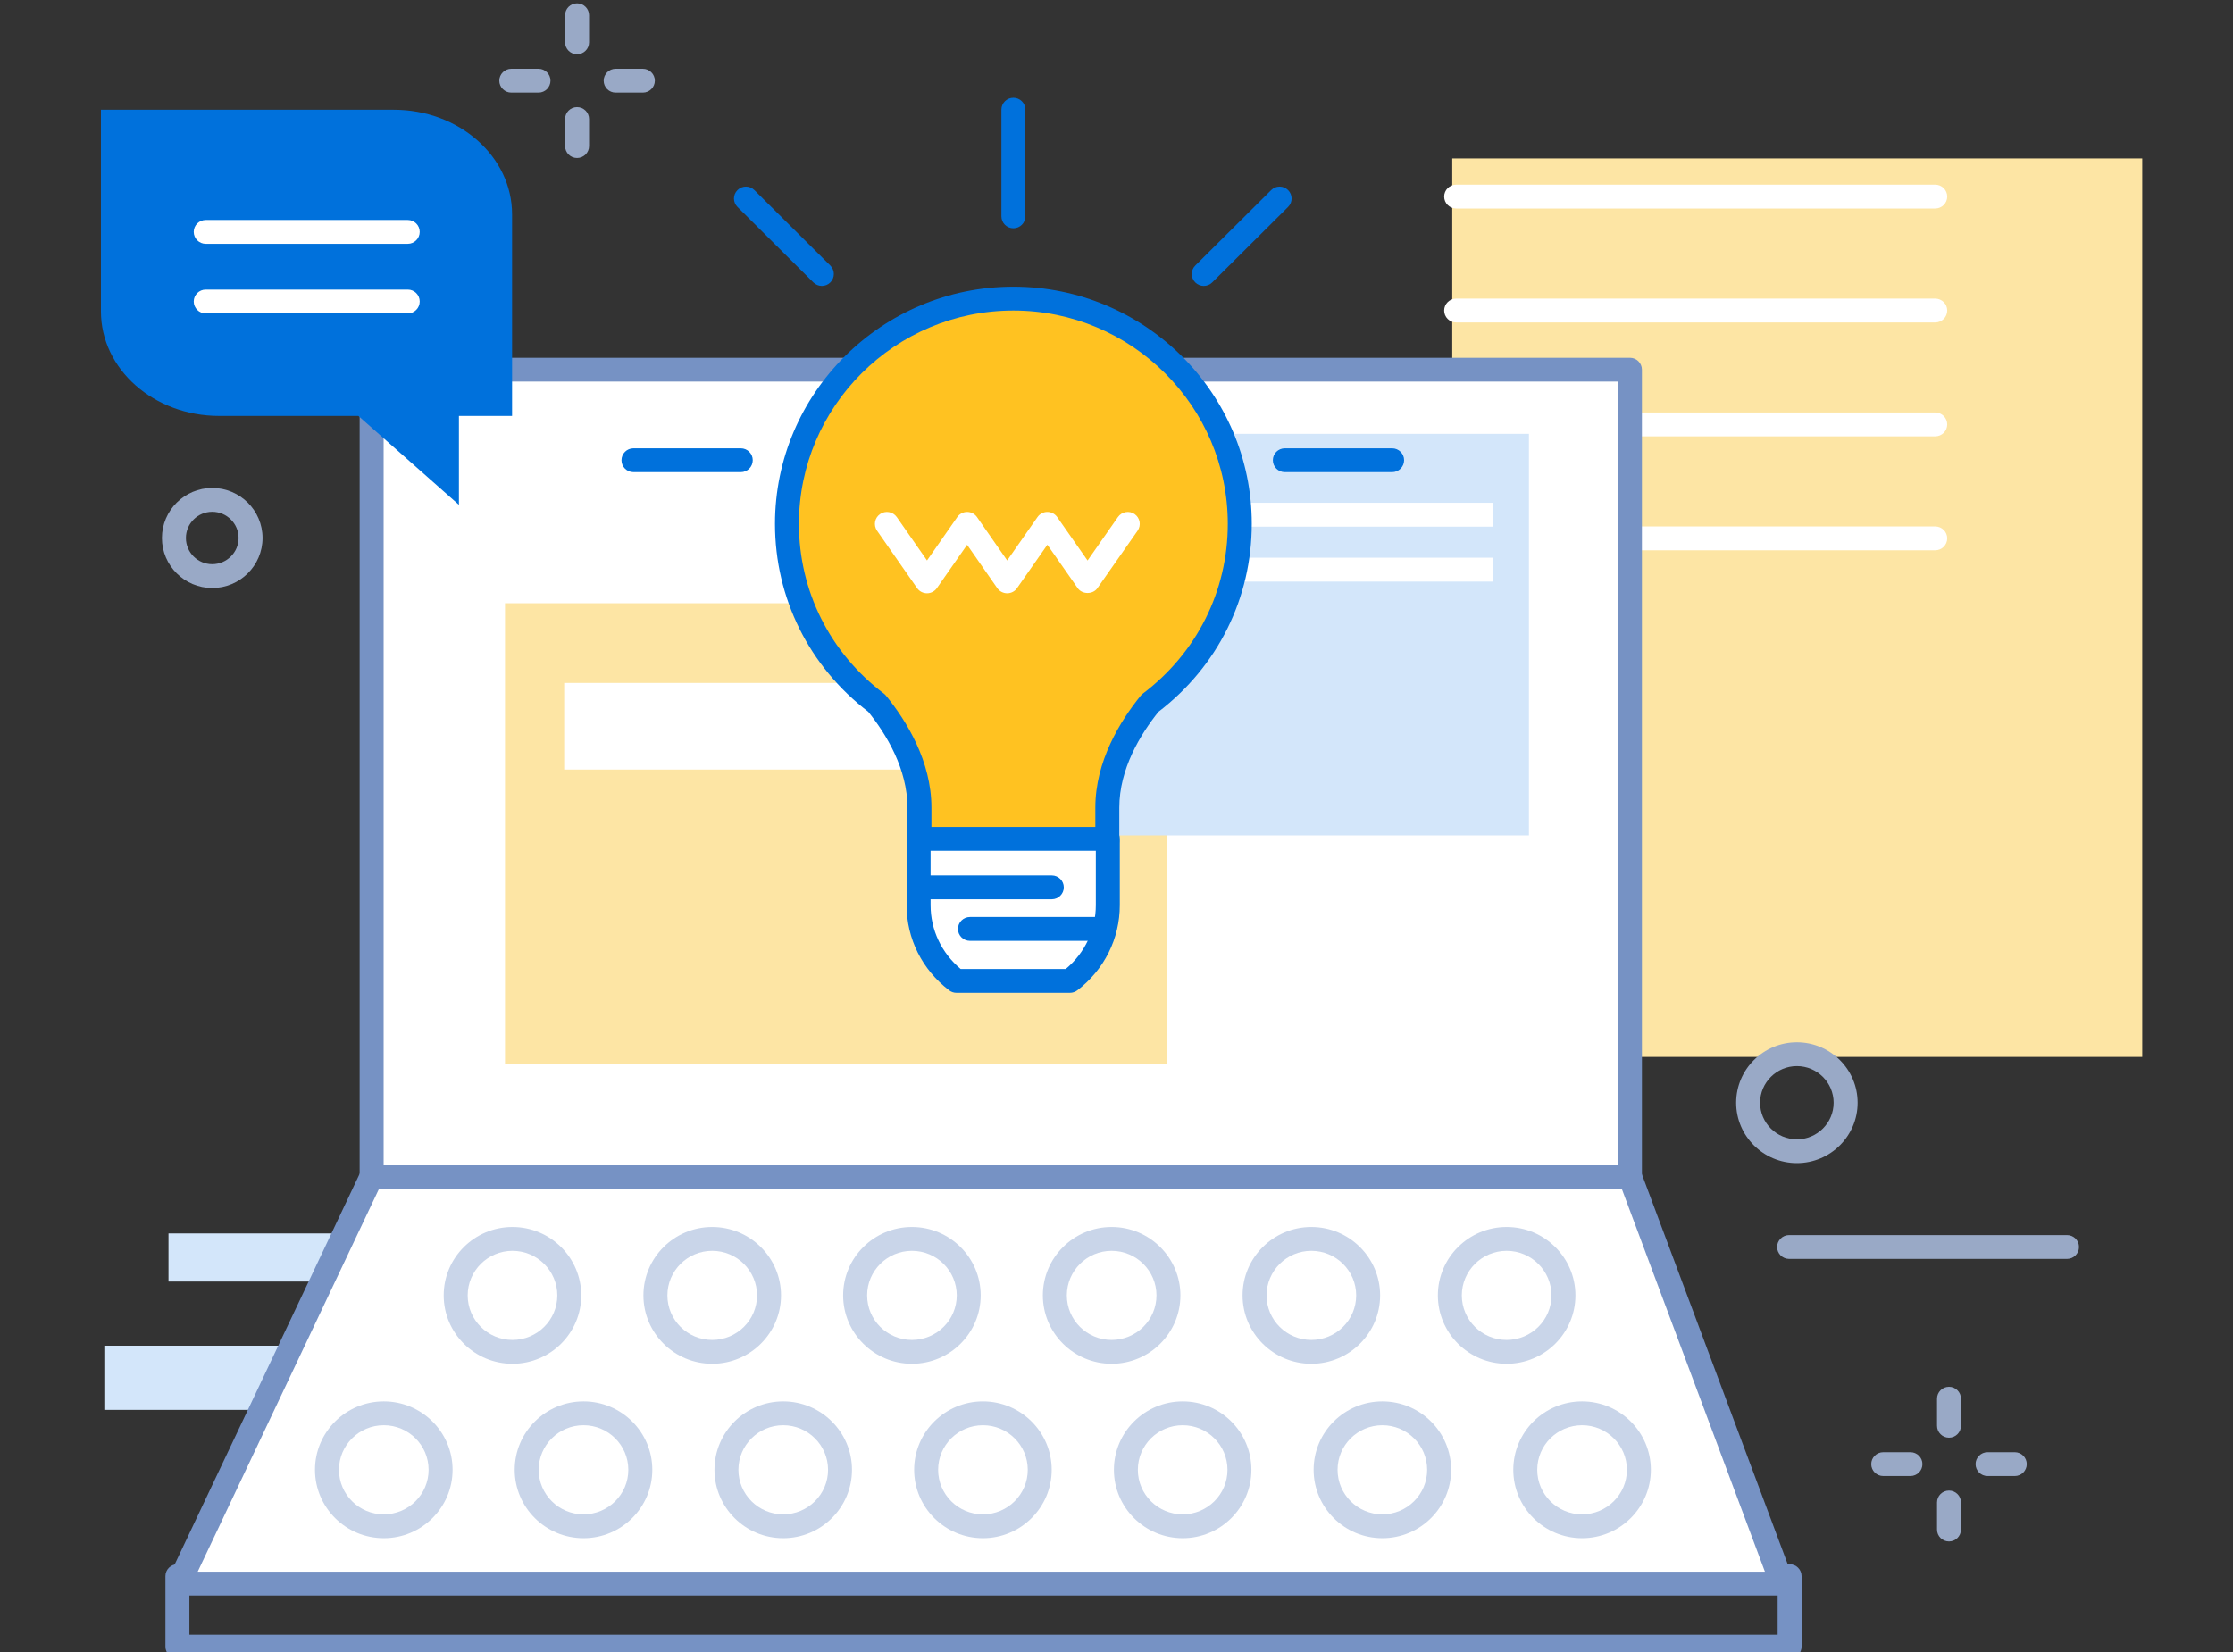 <svg xmlns="http://www.w3.org/2000/svg" xmlns:xlink="http://www.w3.org/1999/xlink" width="50px" height="37px" viewBox="0 0 50 37"><rect x="0" y="0" width="50" height="37" fill="#333333" stroke="none"/><polygon fill="#D3E6FA" points="3.773 28.703 24.254 28.703 24.254 27.625 3.773 27.625"></polygon><polygon fill="#D3E6FA" points="2.336 31.577 22.816 31.577 22.816 30.14 2.336 30.14"></polygon><polygon fill="#FDE5A4" points="32.518 23.672 47.968 23.672 47.968 3.549 32.518 3.549"></polygon><g><path d="M43.333,4.67 L32.606,4.67 C32.457,4.67 32.337,4.55 32.337,4.403 C32.337,4.256 32.457,4.136 32.606,4.136 L43.333,4.136 C43.481,4.136 43.601,4.256 43.601,4.403 C43.601,4.55 43.481,4.67 43.333,4.67" fill="#FFFFFF"></path><path d="M43.333,7.222 L32.606,7.222 C32.457,7.222 32.337,7.102 32.337,6.955 C32.337,6.808 32.457,6.688 32.606,6.688 L43.333,6.688 C43.481,6.688 43.601,6.808 43.601,6.955 C43.601,7.102 43.481,7.222 43.333,7.222" fill="#FFFFFF"></path><path d="M43.333,9.773 L32.606,9.773 C32.457,9.773 32.337,9.654 32.337,9.506 C32.337,9.359 32.457,9.239 32.606,9.239 L43.333,9.239 C43.481,9.239 43.601,9.359 43.601,9.506 C43.601,9.654 43.481,9.773 43.333,9.773" fill="#FFFFFF"></path><path d="M43.333,12.325 L32.606,12.325 C32.457,12.325 32.337,12.205 32.337,12.058 C32.337,11.911 32.457,11.791 32.606,11.791 L43.333,11.791 C43.481,11.791 43.601,11.911 43.601,12.058 C43.601,12.205 43.481,12.325 43.333,12.325" fill="#FFFFFF"></path><polygon fill="#FFFFFF" points="8.322 26.367 36.497 26.367 36.497 8.279 8.322 8.279"></polygon><path d="M8.59,26.1 L36.228,26.1 L36.228,8.546 L8.59,8.546 L8.59,26.1 Z M36.497,26.634 L8.321,26.634 C8.173,26.634 8.053,26.514 8.053,26.367 L8.053,8.28 C8.053,8.132 8.173,8.013 8.321,8.013 L36.497,8.013 C36.645,8.013 36.765,8.132 36.765,8.28 L36.765,26.367 C36.765,26.514 36.645,26.634 36.497,26.634 L36.497,26.634 Z" fill="#7692C4"></path><polygon fill="#FFFFFF" points="36.497 26.349 36.497 26.367 8.322 26.367 8.322 26.349 4.004 35.468 12.494 35.468 32.325 35.468 39.905 35.468"></polygon><path d="M4.427,35.201 L39.519,35.201 L36.317,26.634 L8.483,26.634 L4.427,35.201 Z M39.905,35.735 L4.004,35.735 C3.912,35.735 3.827,35.688 3.778,35.611 C3.729,35.534 3.722,35.437 3.762,35.354 L8.079,26.235 C8.132,26.122 8.257,26.061 8.38,26.088 C8.393,26.091 8.406,26.095 8.418,26.1 L36.428,26.1 C36.435,26.098 36.442,26.097 36.449,26.095 C36.577,26.073 36.703,26.135 36.748,26.256 L40.157,35.375 C40.187,35.457 40.176,35.548 40.125,35.62 C40.075,35.692 39.993,35.735 39.905,35.735 L39.905,35.735 Z" fill="#7692C4"></path><path d="M11.475,28.015 C10.922,28.015 10.472,28.463 10.472,29.013 C10.472,29.564 10.922,30.011 11.475,30.011 C12.028,30.011 12.479,29.564 12.479,29.013 C12.479,28.463 12.028,28.015 11.475,28.015 M11.475,30.545 C10.626,30.545 9.935,29.858 9.935,29.013 C9.935,28.168 10.626,27.481 11.475,27.481 C12.324,27.481 13.015,28.168 13.015,29.013 C13.015,29.858 12.324,30.545 11.475,30.545" fill="#C9D5E9"></path><path d="M15.947,28.015 C15.394,28.015 14.944,28.463 14.944,29.013 C14.944,29.564 15.394,30.011 15.947,30.011 C16.501,30.011 16.951,29.564 16.951,29.013 C16.951,28.463 16.501,28.015 15.947,28.015 M15.947,30.545 C15.098,30.545 14.407,29.858 14.407,29.013 C14.407,28.168 15.098,27.481 15.947,27.481 C16.796,27.481 17.488,28.168 17.488,29.013 C17.488,29.858 16.796,30.545 15.947,30.545" fill="#C9D5E9"></path><path d="M20.419,28.015 C19.866,28.015 19.416,28.463 19.416,29.013 C19.416,29.564 19.866,30.011 20.419,30.011 C20.973,30.011 21.423,29.564 21.423,29.013 C21.423,28.463 20.973,28.015 20.419,28.015 M20.419,30.545 C19.57,30.545 18.879,29.858 18.879,29.013 C18.879,28.168 19.57,27.481 20.419,27.481 C21.269,27.481 21.959,28.168 21.959,29.013 C21.959,29.858 21.269,30.545 20.419,30.545" fill="#C9D5E9"></path><path d="M24.891,28.015 C24.338,28.015 23.888,28.463 23.888,29.013 C23.888,29.564 24.338,30.011 24.891,30.011 C25.444,30.011 25.895,29.564 25.895,29.013 C25.895,28.463 25.444,28.015 24.891,28.015 M24.891,30.545 C24.042,30.545 23.351,29.858 23.351,29.013 C23.351,28.168 24.042,27.481 24.891,27.481 C25.74,27.481 26.431,28.168 26.431,29.013 C26.431,29.858 25.74,30.545 24.891,30.545" fill="#C9D5E9"></path><path d="M29.363,28.015 C28.81,28.015 28.36,28.463 28.36,29.013 C28.36,29.564 28.81,30.011 29.363,30.011 C29.917,30.011 30.367,29.564 30.367,29.013 C30.367,28.463 29.917,28.015 29.363,28.015 M29.363,30.545 C28.514,30.545 27.823,29.858 27.823,29.013 C27.823,28.168 28.514,27.481 29.363,27.481 C30.212,27.481 30.903,28.168 30.903,29.013 C30.903,29.858 30.212,30.545 29.363,30.545" fill="#C9D5E9"></path><path d="M33.736,28.015 C33.182,28.015 32.732,28.463 32.732,29.013 C32.732,29.564 33.182,30.011 33.736,30.011 C34.289,30.011 34.74,29.564 34.74,29.013 C34.74,28.463 34.289,28.015 33.736,28.015 M33.736,30.545 C32.887,30.545 32.196,29.858 32.196,29.013 C32.196,28.168 32.887,27.481 33.736,27.481 C34.585,27.481 35.276,28.168 35.276,29.013 C35.276,29.858 34.585,30.545 33.736,30.545" fill="#C9D5E9"></path><path d="M8.594,31.921 C8.04,31.921 7.59,32.368 7.59,32.919 C7.59,33.47 8.04,33.917 8.594,33.917 C9.147,33.917 9.597,33.47 9.597,32.919 C9.597,32.368 9.147,31.921 8.594,31.921 M8.594,34.451 C7.744,34.451 7.053,33.764 7.053,32.919 C7.053,32.074 7.744,31.387 8.594,31.387 C9.443,31.387 10.134,32.074 10.134,32.919 C10.134,33.764 9.443,34.451 8.594,34.451" fill="#C9D5E9"></path><path d="M13.066,31.921 C12.512,31.921 12.062,32.368 12.062,32.919 C12.062,33.47 12.512,33.917 13.066,33.917 C13.619,33.917 14.069,33.47 14.069,32.919 C14.069,32.368 13.619,31.921 13.066,31.921 M13.066,34.451 C12.217,34.451 11.525,33.764 11.525,32.919 C11.525,32.074 12.217,31.387 13.066,31.387 C13.915,31.387 14.606,32.074 14.606,32.919 C14.606,33.764 13.915,34.451 13.066,34.451" fill="#C9D5E9"></path><path d="M17.537,31.921 C16.984,31.921 16.534,32.368 16.534,32.919 C16.534,33.47 16.984,33.917 17.537,33.917 C18.09,33.917 18.541,33.47 18.541,32.919 C18.541,32.368 18.09,31.921 17.537,31.921 M17.537,34.451 C16.688,34.451 15.998,33.764 15.998,32.919 C15.998,32.074 16.688,31.387 17.537,31.387 C18.386,31.387 19.077,32.074 19.077,32.919 C19.077,33.764 18.386,34.451 17.537,34.451" fill="#C9D5E9"></path><path d="M22.009,31.921 C21.456,31.921 21.006,32.368 21.006,32.919 C21.006,33.47 21.456,33.917 22.009,33.917 C22.562,33.917 23.013,33.47 23.013,32.919 C23.013,32.368 22.562,31.921 22.009,31.921 M22.009,34.451 C21.16,34.451 20.469,33.764 20.469,32.919 C20.469,32.074 21.16,31.387 22.009,31.387 C22.858,31.387 23.549,32.074 23.549,32.919 C23.549,33.764 22.858,34.451 22.009,34.451" fill="#C9D5E9"></path><path d="M26.482,31.921 C25.928,31.921 25.478,32.368 25.478,32.919 C25.478,33.47 25.928,33.917 26.482,33.917 C27.035,33.917 27.485,33.47 27.485,32.919 C27.485,32.368 27.035,31.921 26.482,31.921 M26.482,34.451 C25.633,34.451 24.942,33.764 24.942,32.919 C24.942,32.074 25.633,31.387 26.482,31.387 C27.331,31.387 28.021,32.074 28.021,32.919 C28.021,33.764 27.331,34.451 26.482,34.451" fill="#C9D5E9"></path><path d="M30.953,31.921 C30.4,31.921 29.95,32.368 29.95,32.919 C29.95,33.47 30.4,33.917 30.953,33.917 C31.506,33.917 31.956,33.47 31.956,32.919 C31.956,32.368 31.506,31.921 30.953,31.921 M30.953,34.451 C30.104,34.451 29.414,33.764 29.414,32.919 C29.414,32.074 30.104,31.387 30.953,31.387 C31.802,31.387 32.493,32.074 32.493,32.919 C32.493,33.764 31.802,34.451 30.953,34.451" fill="#C9D5E9"></path><path d="M35.425,31.921 C34.872,31.921 34.421,32.368 34.421,32.919 C34.421,33.47 34.872,33.917 35.425,33.917 C35.978,33.917 36.429,33.47 36.429,32.919 C36.429,32.368 35.978,31.921 35.425,31.921 M35.425,34.451 C34.576,34.451 33.885,33.764 33.885,32.919 C33.885,32.074 34.576,31.387 35.425,31.387 C36.274,31.387 36.965,32.074 36.965,32.919 C36.965,33.764 36.274,34.451 35.425,34.451" fill="#C9D5E9"></path><path d="M40.072,37.147 L3.973,37.147 C3.825,37.147 3.704,37.027 3.704,36.88 L3.704,35.301 C3.704,35.154 3.825,35.034 3.973,35.034 C4.121,35.034 4.241,35.154 4.241,35.301 L4.241,36.613 L39.804,36.613 L39.804,35.301 C39.804,35.154 39.924,35.034 40.072,35.034 C40.22,35.034 40.34,35.154 40.34,35.301 L40.34,36.88 C40.34,37.027 40.22,37.147 40.072,37.147" fill="#7692C4"></path><path d="M40.235,23.878 C39.781,23.878 39.411,24.246 39.411,24.698 C39.411,25.149 39.781,25.517 40.235,25.517 C40.689,25.517 41.058,25.149 41.058,24.698 C41.058,24.246 40.689,23.878 40.235,23.878 M40.235,26.05 C39.485,26.05 38.875,25.443 38.875,24.698 C38.875,23.951 39.485,23.344 40.235,23.344 C40.985,23.344 41.595,23.951 41.595,24.698 C41.595,25.443 40.985,26.05 40.235,26.05" fill="#99A9C6"></path><path d="M4.752,11.463 C4.427,11.463 4.163,11.726 4.163,12.05 C4.163,12.373 4.427,12.636 4.752,12.636 C5.077,12.636 5.342,12.373 5.342,12.05 C5.342,11.726 5.077,11.463 4.752,11.463 M4.752,13.17 C4.132,13.17 3.626,12.667 3.626,12.05 C3.626,11.432 4.132,10.929 4.752,10.929 C5.373,10.929 5.879,11.432 5.879,12.05 C5.879,12.667 5.373,13.17 4.752,13.17" fill="#99A9C6"></path><polygon fill="#FDE5A4" points="11.308 23.831 26.125 23.831 26.125 13.511 11.308 13.511"></polygon><polygon fill="#D3E6FA" points="23.161 18.71 34.235 18.71 34.235 9.717 23.161 9.717"></polygon><polygon fill="#FFFFFF" points="12.633 17.236 23.318 17.236 23.318 15.296 12.633 15.296"></polygon><polygon fill="#FFFFFF" points="23.512 11.796 33.436 11.796 33.436 11.261 23.512 11.261"></polygon><polygon fill="#FFFFFF" points="23.512 13.026 33.436 13.026 33.436 12.491 23.512 12.491"></polygon><path d="M27.761,11.733 C27.761,8.947 25.491,6.688 22.691,6.688 C19.89,6.688 17.621,8.947 17.621,11.733 C17.621,13.374 18.411,14.828 19.63,15.749 C20.078,16.3 20.587,17.137 20.587,18.088 L20.587,18.852 L24.794,18.852 L24.794,18.088 C24.794,17.137 25.304,16.3 25.751,15.749 C26.97,14.828 27.761,13.374 27.761,11.733" fill="#FFC221"></path><path d="M20.856,18.585 L24.526,18.585 L24.526,18.088 C24.526,17.052 25.079,16.153 25.542,15.581 C25.556,15.564 25.571,15.55 25.589,15.536 C26.798,14.622 27.492,13.236 27.492,11.733 C27.492,9.099 25.338,6.955 22.691,6.955 C20.043,6.955 17.889,9.099 17.889,11.733 C17.889,13.236 18.583,14.622 19.793,15.536 C19.81,15.55 19.826,15.564 19.839,15.581 C20.303,16.153 20.856,17.051 20.856,18.088 L20.856,18.585 Z M24.794,19.119 L20.588,19.119 C20.44,19.119 20.319,19 20.319,18.852 L20.319,18.088 C20.319,17.222 19.847,16.447 19.442,15.942 C18.114,14.925 17.353,13.393 17.353,11.733 C17.353,8.804 19.747,6.421 22.691,6.421 C25.635,6.421 28.029,8.804 28.029,11.733 C28.029,13.393 27.268,14.925 25.94,15.942 C25.535,16.447 25.063,17.222 25.063,18.088 L25.063,18.852 C25.063,19 24.942,19.119 24.794,19.119 L24.794,19.119 Z" fill="#0071DC"></path><path d="M22.552,13.288 C22.464,13.288 22.382,13.245 22.331,13.174 L21.655,12.202 L20.977,13.174 C20.927,13.245 20.844,13.288 20.757,13.288 C20.669,13.288 20.586,13.245 20.536,13.174 L19.638,11.886 C19.554,11.764 19.584,11.598 19.706,11.514 C19.828,11.43 19.995,11.46 20.08,11.581 L20.757,12.553 L21.435,11.581 C21.485,11.509 21.567,11.466 21.655,11.466 C21.743,11.466 21.826,11.509 21.876,11.581 L22.552,12.553 L23.231,11.581 C23.281,11.509 23.364,11.466 23.451,11.466 C23.539,11.466 23.622,11.509 23.672,11.581 L24.352,12.554 L25.032,11.581 C25.117,11.46 25.284,11.43 25.406,11.514 C25.527,11.599 25.557,11.765 25.473,11.886 L24.572,13.174 C24.472,13.317 24.232,13.317 24.132,13.174 L23.452,12.201 L22.772,13.174 C22.722,13.246 22.64,13.288 22.552,13.288" fill="#FFFFFF"></path><path d="M22.691,5.113 C22.543,5.113 22.423,4.994 22.423,4.846 L22.423,2.455 C22.423,2.308 22.543,2.189 22.691,2.189 C22.839,2.189 22.959,2.308 22.959,2.455 L22.959,4.846 C22.959,4.994 22.839,5.113 22.691,5.113" fill="#0071DC"></path><path d="M16.587,10.575 L14.184,10.575 C14.036,10.575 13.916,10.455 13.916,10.308 C13.916,10.16 14.036,10.041 14.184,10.041 L16.587,10.041 C16.735,10.041 16.855,10.16 16.855,10.308 C16.855,10.455 16.735,10.575 16.587,10.575" fill="#0071DC"></path><path d="M18.402,6.404 C18.334,6.404 18.265,6.378 18.213,6.326 L16.513,4.635 C16.408,4.531 16.408,4.362 16.513,4.258 C16.617,4.153 16.787,4.153 16.892,4.258 L18.592,5.948 C18.697,6.052 18.697,6.221 18.592,6.326 C18.54,6.378 18.471,6.404 18.402,6.404" fill="#0071DC"></path><path d="M31.172,10.575 L28.769,10.575 C28.621,10.575 28.501,10.455 28.501,10.308 C28.501,10.16 28.621,10.041 28.769,10.041 L31.172,10.041 C31.32,10.041 31.44,10.16 31.44,10.308 C31.44,10.455 31.32,10.575 31.172,10.575" fill="#0071DC"></path><path d="M26.953,6.404 C26.885,6.404 26.816,6.378 26.764,6.326 C26.659,6.221 26.659,6.052 26.764,5.948 L28.463,4.258 C28.567,4.153 28.737,4.153 28.842,4.258 C28.947,4.362 28.947,4.531 28.842,4.635 L27.143,6.326 C27.091,6.378 27.022,6.404 26.953,6.404" fill="#0071DC"></path><path d="M21.415,21.969 L23.958,21.969 C24.469,21.578 24.805,20.966 24.805,20.273 L24.805,18.788 L20.568,18.788 L20.568,20.273 C20.568,20.966 20.905,21.578 21.415,21.969" fill="#FFFFFF"></path><path d="M21.51,21.702 L23.864,21.702 C24.293,21.342 24.537,20.826 24.537,20.273 L24.537,19.055 L20.837,19.055 L20.837,20.273 C20.837,20.826 21.081,21.342 21.51,21.702 M23.958,22.236 L21.415,22.236 C21.356,22.236 21.298,22.216 21.252,22.18 C20.647,21.717 20.3,21.022 20.3,20.273 L20.3,18.788 C20.3,18.64 20.42,18.521 20.569,18.521 L24.805,18.521 C24.954,18.521 25.074,18.64 25.074,18.788 L25.074,20.273 C25.074,21.022 24.727,21.717 24.122,22.181 C24.075,22.216 24.017,22.236 23.958,22.236" fill="#0071DC"></path><path d="M23.551,20.141 L20.666,20.141 C20.518,20.141 20.397,20.021 20.397,19.874 C20.397,19.727 20.518,19.607 20.666,19.607 L23.551,19.607 C23.699,19.607 23.82,19.727 23.82,19.874 C23.82,20.021 23.699,20.141 23.551,20.141" fill="#0071DC"></path><path d="M24.526,21.072 L21.719,21.072 C21.57,21.072 21.45,20.952 21.45,20.805 C21.45,20.658 21.57,20.538 21.719,20.538 L24.526,20.538 C24.674,20.538 24.794,20.658 24.794,20.805 C24.794,20.952 24.674,21.072 24.526,21.072" fill="#0071DC"></path><path d="M8.817,2.458 L2.26,2.458 L2.26,4.8 L2.26,6.974 C2.26,8.268 3.445,9.316 4.908,9.316 L8.025,9.316 L10.276,11.307 L10.276,9.316 L11.466,9.316 L11.466,6.974 L11.466,4.8 C11.466,3.506 10.28,2.458 8.817,2.458" fill="#0071DC"></path><path d="M9.13,5.461 L4.607,5.461 C4.459,5.461 4.338,5.341 4.338,5.194 C4.338,5.046 4.459,4.927 4.607,4.927 L9.13,4.927 C9.278,4.927 9.398,5.046 9.398,5.194 C9.398,5.341 9.278,5.461 9.13,5.461" fill="#FFFFFF"></path><path d="M9.13,7.02 L4.607,7.02 C4.459,7.02 4.338,6.9 4.338,6.753 C4.338,6.605 4.459,6.486 4.607,6.486 L9.13,6.486 C9.278,6.486 9.398,6.605 9.398,6.753 C9.398,6.9 9.278,7.02 9.13,7.02" fill="#FFFFFF"></path><path d="M46.284,28.196 L40.061,28.196 C39.913,28.196 39.792,28.076 39.792,27.929 C39.792,27.782 39.913,27.662 40.061,27.662 L46.284,27.662 C46.432,27.662 46.552,27.782 46.552,27.929 C46.552,28.076 46.432,28.196 46.284,28.196" fill="#99A9C6"></path><path d="M42.778,33.059 L42.168,33.059 C42.02,33.059 41.9,32.939 41.9,32.792 C41.9,32.645 42.02,32.525 42.168,32.525 L42.778,32.525 C42.926,32.525 43.046,32.645 43.046,32.792 C43.046,32.939 42.926,33.059 42.778,33.059" fill="#99A9C6"></path><path d="M45.114,33.059 L44.504,33.059 C44.356,33.059 44.236,32.939 44.236,32.792 C44.236,32.645 44.356,32.525 44.504,32.525 L45.114,32.525 C45.262,32.525 45.382,32.645 45.382,32.792 C45.382,32.939 45.262,33.059 45.114,33.059" fill="#99A9C6"></path><path d="M43.641,32.2 C43.493,32.2 43.373,32.08 43.373,31.933 L43.373,31.327 C43.373,31.179 43.493,31.06 43.641,31.06 C43.789,31.06 43.909,31.179 43.909,31.327 L43.909,31.933 C43.909,32.08 43.789,32.2 43.641,32.2" fill="#99A9C6"></path><path d="M43.641,34.524 C43.493,34.524 43.373,34.405 43.373,34.257 L43.373,33.651 C43.373,33.504 43.493,33.384 43.641,33.384 C43.789,33.384 43.909,33.504 43.909,33.651 L43.909,34.257 C43.909,34.405 43.789,34.524 43.641,34.524" fill="#99A9C6"></path><path d="M12.058,2.074 L11.449,2.074 C11.301,2.074 11.18,1.954 11.18,1.807 C11.18,1.66 11.301,1.54 11.449,1.54 L12.058,1.54 C12.206,1.54 12.326,1.66 12.326,1.807 C12.326,1.954 12.206,2.074 12.058,2.074" fill="#99A9C6"></path><path d="M14.394,2.074 L13.785,2.074 C13.637,2.074 13.517,1.954 13.517,1.807 C13.517,1.66 13.637,1.54 13.785,1.54 L14.394,1.54 C14.542,1.54 14.663,1.66 14.663,1.807 C14.663,1.954 14.542,2.074 14.394,2.074" fill="#99A9C6"></path><path d="M12.921,1.215 C12.773,1.215 12.653,1.095 12.653,0.948 L12.653,0.342 C12.653,0.194 12.773,0.075 12.921,0.075 C13.069,0.075 13.19,0.194 13.19,0.342 L13.19,0.948 C13.19,1.095 13.069,1.215 12.921,1.215" fill="#99A9C6"></path><path d="M12.921,3.539 C12.773,3.539 12.653,3.419 12.653,3.272 L12.653,2.666 C12.653,2.518 12.773,2.399 12.921,2.399 C13.069,2.399 13.19,2.518 13.19,2.666 L13.19,3.272 C13.19,3.419 13.069,3.539 12.921,3.539" fill="#99A9C6"></path></g></svg>
